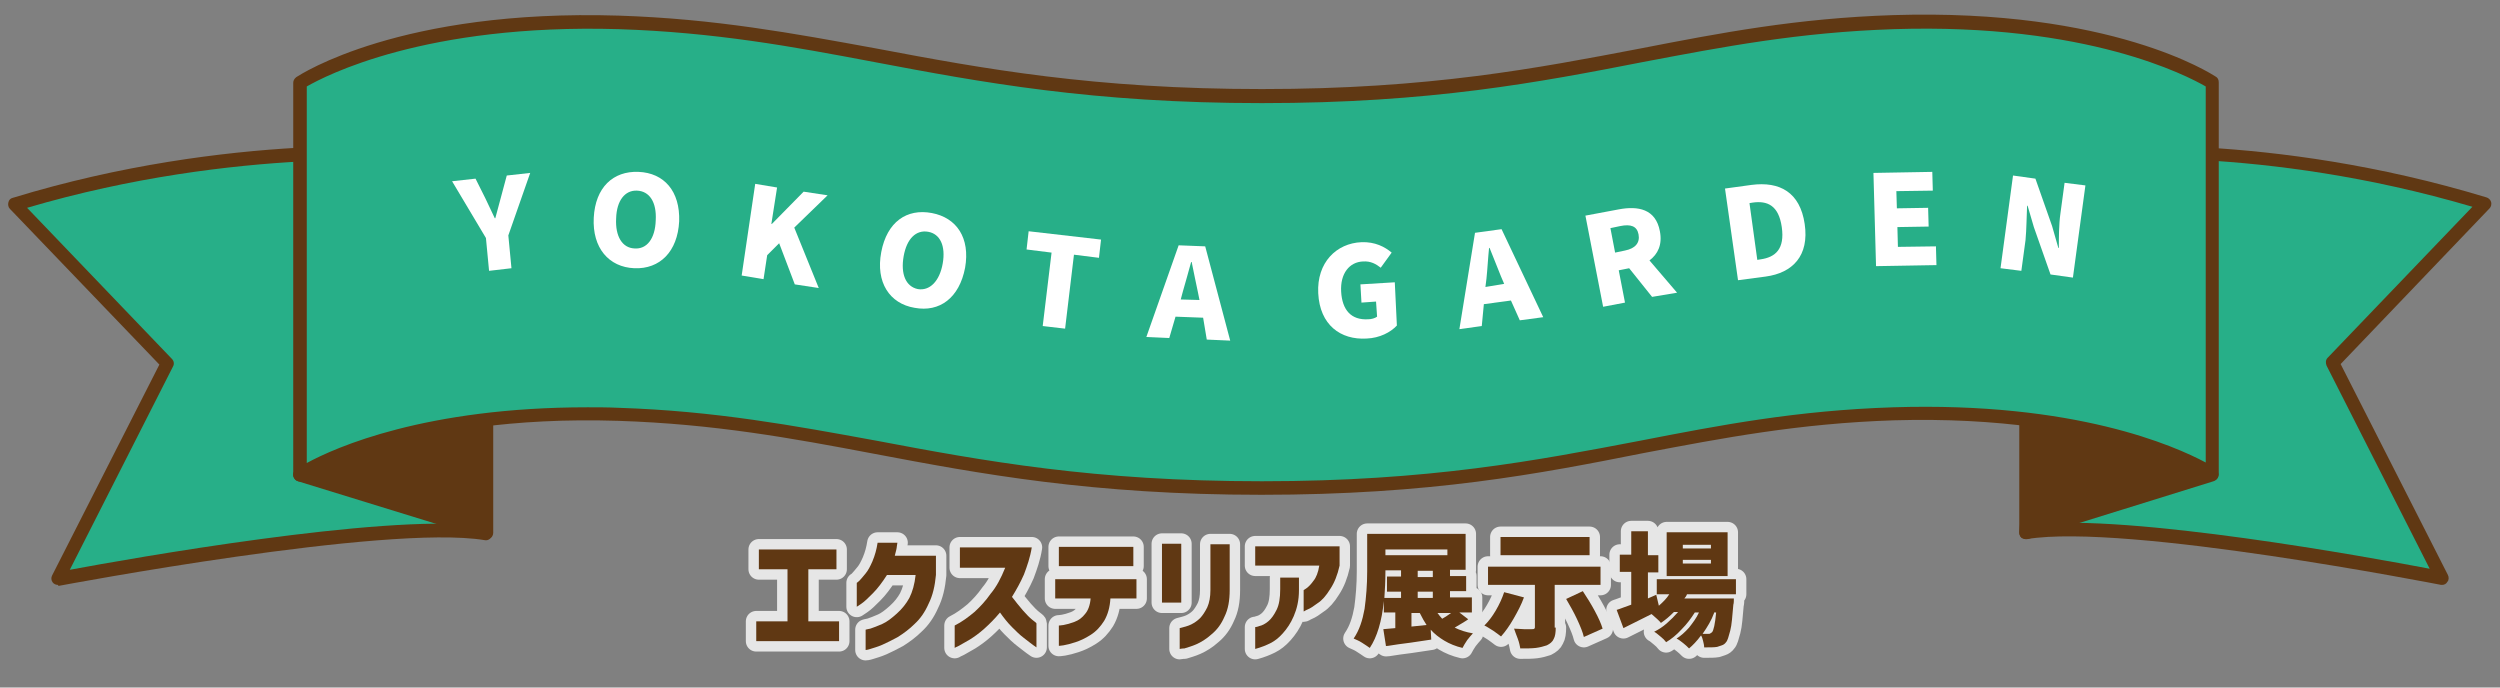 <?xml version="1.0" encoding="utf-8"?>
<!-- Generator: Adobe Illustrator 27.4.1, SVG Export Plug-In . SVG Version: 6.00 Build 0)  -->
<svg version="1.1" id="レイヤー_1" xmlns="http://www.w3.org/2000/svg" xmlns:xlink="http://www.w3.org/1999/xlink" x="0px"
	 y="0px" viewBox="0 0 480 132" style="enable-background:new 0 0 480 132;" xml:space="preserve">
<rect x="0" y="0" width="480" height="132" fill="#808080" stroke="none"/>
<style type="text/css">
	.st0{fill:#27AF88;}
	.st1{fill:#603813;}
	.st2{fill:#FFFFFF;}
	.st3{opacity:0.8;}
	.st4{fill:none;stroke:#FFFFFF;stroke-width:4;stroke-linecap:round;stroke-linejoin:round;}
</style>
<g>
	<g>
		<g>
			<g>
				<path class="st0" d="M80.9,29.6c0,0-36-3.3-78.1,9.6L32,69.7l-21,41.3c0,0,62.9-12,82.2-8.8l-4.1-43"/>
				<path class="st1" d="M11.1,112.3c-0.4,0-0.8-0.2-1-0.5c-0.3-0.4-0.3-0.9-0.1-1.3l20.6-40.5L1.9,40.1c-0.3-0.3-0.4-0.8-0.3-1.2
					C1.7,38.4,2,38.1,2.4,38c41.8-12.8,78.2-9.7,78.6-9.6c0.7,0.1,1.2,0.7,1.2,1.4c-0.1,0.7-0.7,1.2-1.4,1.2c-0.4,0-35.2-3-75.6,8.9
					l27.8,29c0.4,0.4,0.5,1,0.2,1.5l-19.8,39c11.8-2.2,59.8-10.7,78.5-8.5l-4-41.3c-0.1-0.7,0.4-1.3,1.1-1.4
					c0.7-0.1,1.3,0.4,1.4,1.1l4.1,43c0,0.4-0.1,0.8-0.4,1.1c-0.3,0.3-0.7,0.4-1.1,0.3c-18.9-3.1-81.2,8.7-81.8,8.8
					C11.2,112.3,11.1,112.3,11.1,112.3z"/>
			</g>
			<g>
				<polyline class="st1" points="75,76.6 57.6,91.2 93.3,102.3 93.3,69.8 				"/>
				<path class="st1" d="M93.3,103.5c-0.1,0-0.3,0-0.4-0.1L57.2,92.4c-0.4-0.1-0.8-0.5-0.9-1c-0.1-0.5,0.1-0.9,0.4-1.2l17.5-14.6
					c0.5-0.5,1.3-0.4,1.8,0.2c0.5,0.5,0.4,1.3-0.2,1.8L60.2,90.6l31.9,9.9V69.8c0-0.7,0.6-1.3,1.3-1.3c0.7,0,1.3,0.6,1.3,1.3v32.5
					c0,0.4-0.2,0.8-0.5,1C93.8,103.5,93.6,103.5,93.3,103.5z"/>
			</g>
			<g>
				<path class="st0" d="M401.4,29.6c0,0,33.8-3.3,75.8,9.6L448,69.7l21,41.3c0,0-60.7-12-80-8.8l4.1-43"/>
				<path class="st1" d="M468.9,112.3c-0.1,0-0.2,0-0.2,0c-0.6-0.1-60.6-11.9-79.5-8.8c-0.4,0.1-0.8-0.1-1.1-0.3
					c-0.3-0.3-0.4-0.7-0.4-1.1l4.1-43c0.1-0.7,0.7-1.2,1.4-1.1c0.7,0.1,1.2,0.7,1.1,1.4l-4,41.3c18.5-2.1,64.7,6.3,76.2,8.5
					l-19.8-39c-0.2-0.5-0.2-1.1,0.2-1.5l27.8-29c-40.4-11.9-73-9-73.3-8.9c-0.7,0.1-1.3-0.4-1.4-1.1c-0.1-0.7,0.4-1.3,1.1-1.4
					c0.3,0,34.5-3.1,76.3,9.6c0.4,0.1,0.8,0.5,0.9,0.9c0.1,0.4,0,0.9-0.3,1.2l-28.6,29.9l20.6,40.5c0.2,0.4,0.2,1-0.1,1.3
					C469.7,112.1,469.3,112.3,468.9,112.3z"/>
			</g>
			<g>
				<polyline class="st1" points="407.2,76.6 424.7,91.2 389,102.3 389,69.8 				"/>
				<path class="st1" d="M389,103.5c-0.3,0-0.5-0.1-0.8-0.2c-0.3-0.2-0.5-0.6-0.5-1V69.8c0-0.7,0.6-1.3,1.3-1.3s1.3,0.6,1.3,1.3
					v30.8l31.8-9.9l-15.7-13.1c-0.5-0.5-0.6-1.3-0.2-1.8c0.5-0.5,1.3-0.6,1.8-0.2l17.5,14.6c0.4,0.3,0.5,0.8,0.4,1.2
					c-0.1,0.5-0.4,0.8-0.9,1l-35.7,11.1C389.2,103.5,389.1,103.5,389,103.5z"/>
			</g>
			<g>
				<path class="st0" d="M424.7,91.2c0,0-19.2-12.9-61.2-11.6c-42,1.3-63.7,14.2-121.3,14.2l0,0c-57.6,0-81.5-12.9-123.5-14.2
					c-42-1.3-61.2,11.6-61.2,11.6V15.9c0,0,19.2-12.9,61.2-11.6c42,1.3,65.9,14.2,123.5,14.2l0,0c57.6,0,79.3-12.9,121.3-14.2
					c42-1.3,61.2,11.6,61.2,11.6V91.2z"/>
				<path class="st1" d="M242.2,95c-32.5,0-53.9-4-74.5-7.9c-15.8-3-30.6-5.7-49-6.3c-41.1-1.3-60.3,11.3-60.4,11.4
					c-0.4,0.3-0.9,0.3-1.3,0.1c-0.4-0.2-0.7-0.7-0.7-1.1V15.9c0-0.4,0.2-0.8,0.6-1.1c0.8-0.5,20-13.1,61.9-11.8
					c18.5,0.6,33.5,3.4,49.4,6.3c20.6,3.9,41.9,7.8,74.1,7.8c32.2,0,52.8-4,72.7-7.8c15.4-3,30-5.8,48.5-6.4
					c41.9-1.3,61.1,11.3,61.9,11.8c0.4,0.2,0.6,0.6,0.6,1.1v75.3c0,0.5-0.3,0.9-0.7,1.1c-0.4,0.2-0.9,0.2-1.3-0.1
					c-0.2-0.1-19.4-12.6-60.4-11.4c-18.3,0.6-32.8,3.4-48.1,6.3C295.4,91,274.6,95,242.2,95z M112.8,78.2c1.9,0,3.9,0,6,0.1
					c18.5,0.6,33.5,3.4,49.4,6.3c20.6,3.9,41.9,7.8,74.1,7.8c32.2,0,52.8-4,72.7-7.8c15.4-3,30-5.8,48.5-6.4
					c34.9-1.1,54,7.4,60,10.6V16.6c-3.5-2-22.7-12.2-59.9-11c-18.3,0.6-32.8,3.4-48.1,6.3c-20,3.9-40.8,7.9-73.2,7.9
					c-32.5,0-53.9-4-74.5-7.9c-15.8-3-30.6-5.7-49-6.3c-37.2-1.1-56.4,9-59.9,11v72.3C64.4,85.9,81.7,78.2,112.8,78.2z"/>
			</g>
		</g>
		<g>
			<path class="st2" d="M93.3,45.7l-6.5-10.9l4.5-0.5l1.9,3.8c0.6,1.3,1.2,2.5,1.8,3.8l0.1,0c0.4-1.4,0.7-2.7,1.1-4.1l1.1-4.1
				l4.5-0.5l-4.2,12l0.6,6.3L93.9,52L93.3,45.7z"/>
			<path class="st2" d="M114,41.8c0.3-5.8,3.7-9,8.6-8.8s8,3.7,7.8,9.5c-0.3,5.8-3.7,9.2-8.6,9S113.7,47.6,114,41.8z M125.9,42.3
				c0.2-3.5-1.2-5.6-3.6-5.7c-2.3-0.1-3.9,1.9-4,5.3c-0.2,3.5,1.2,5.7,3.5,5.8C124.2,47.9,125.8,45.8,125.9,42.3z"/>
			<path class="st2" d="M145,35.3l4.2,0.7l-1.1,7l0.1,0l6.1-6.2l4.6,0.7l-6.4,6.2l4.7,11.6l-4.6-0.7l-3-7.9l-2.3,2.3l-0.7,4.6
				l-4.2-0.7L145,35.3z"/>
			<path class="st2" d="M169.2,48.4c1.1-5.8,4.9-8.4,9.7-7.5s7.4,4.8,6.4,10.5c-1.1,5.8-4.9,8.6-9.7,7.7
				C170.8,58.3,168.1,54.2,169.2,48.4z M181,50.6c0.6-3.4-0.5-5.7-2.8-6.1c-2.3-0.4-4.1,1.3-4.7,4.7c-0.6,3.4,0.4,5.8,2.7,6.3
				C178.5,55.9,180.4,54,181,50.6z"/>
			<path class="st2" d="M201.9,48.5l-4.8-0.6l0.4-3.5l13.9,1.6l-0.4,3.5l-4.8-0.6l-1.7,14.2l-4.3-0.5L201.9,48.5z"/>
			<path class="st2" d="M231,61l-5.3-0.2l-1.2,4.1l-4.4-0.2l6.2-17.6l5.1,0.2l4.8,18.1l-4.5-0.2L231,61z M230.3,57.6l-0.3-1.5
				c-0.4-1.8-0.8-3.9-1.2-5.8l-0.1,0c-0.5,1.9-1.1,3.9-1.6,5.7l-0.4,1.5L230.3,57.6z"/>
			<path class="st2" d="M253.1,56.3c-0.3-5.9,3.5-9.6,8.3-9.8c2.6-0.1,4.5,0.9,5.8,2l-2.1,2.9c-0.9-0.7-1.9-1.3-3.4-1.2
				c-2.6,0.1-4.4,2.3-4.2,5.8c0.2,3.5,1.9,5.5,5.2,5.3c0.6,0,1.3-0.2,1.7-0.5l-0.2-2.9l-2.8,0.2l-0.2-3.5l6.6-0.4l0.4,8.3
				c-1.2,1.3-3.3,2.4-5.8,2.5C257.4,65.3,253.4,62.4,253.1,56.3z"/>
			<path class="st2" d="M290.1,57.7l-5.2,0.7l-0.4,4.2l-4.3,0.6l3-18.5l5.1-0.7l8,16.9l-4.5,0.6L290.1,57.7z M288.8,54.5l-0.6-1.4
				c-0.7-1.7-1.5-3.7-2.2-5.5l-0.1,0c-0.2,1.9-0.3,4-0.5,5.9l-0.2,1.6L288.8,54.5z"/>
			<path class="st2" d="M317.2,57l-4.4-5.5l-2,0.4l1.2,6.2l-4.2,0.8l-3.4-17.5l6.4-1.2c3.7-0.7,7.1-0.1,7.9,4.2
				c0.5,2.6-0.4,4.4-2,5.6l5.3,6.2L317.2,57z M310.1,48.5l1.9-0.4c2-0.4,2.9-1.5,2.6-3.1c-0.3-1.6-1.5-2-3.5-1.6l-1.9,0.4
				L310.1,48.5z"/>
			<path class="st2" d="M331.2,36.2l5.1-0.7c5.4-0.7,9.3,1.4,10.2,7.5s-2.3,9.4-7.5,10.1l-5.3,0.7L331.2,36.2z M338,49.8
				c2.9-0.4,4.7-2,4.1-6.2c-0.6-4.2-2.8-5.1-5.6-4.7l-0.6,0.1l1.5,10.9L338,49.8z"/>
			<path class="st2" d="M359.7,33.2L371,33l0.1,3.6l-7,0.1l0.1,3.3l6-0.1l0.1,3.6l-6,0.1l0.1,3.8l7.3-0.1l0.1,3.6l-11.6,0.2
				L359.7,33.2z"/>
			<path class="st2" d="M386.5,33.7l4.3,0.6l3.2,9.1l1.2,4.2l0.1,0c0-1.9,0-4.5,0.3-6.6l0.8-5.9l4,0.5l-2.4,17.7l-4.3-0.6l-3.2-9.1
				l-1.2-4.1l-0.1,0c-0.1,2-0.1,4.5-0.3,6.6l-0.8,5.9l-4-0.5L386.5,33.7z"/>
		</g>
	</g>
	<g>
		<g class="st3">
			<path class="st4" d="M145.2,123.1v-3.8h6v-10h-5.5v-3.8h14.9v3.8h-5.4v10h5.9v3.8H145.2z"/>
			<path class="st4" d="M168.5,104.2h3.8c-0.1,0.4-0.1,0.9-0.2,1.3c-0.1,0.4-0.2,0.8-0.3,1.2h7.9v3.7c-0.2,2.1-0.6,3.9-1.4,5.5
				c-0.7,1.6-1.6,2.9-2.7,3.9c-1,1-2.1,1.8-3.2,2.5c-1.1,0.6-2.1,1.1-3,1.5c-0.9,0.4-1.7,0.6-2.3,0.8s-0.9,0.2-0.9,0.2v-3.9
				c0,0,0.3-0.1,0.9-0.2c0.6-0.2,1.4-0.5,2.3-0.9c0.9-0.4,1.8-1.1,2.8-2c1-0.9,1.8-1.9,2.4-3c0.6-1.2,1-2.6,1.2-4.4h-5.5
				c-0.9,1.4-1.8,2.6-2.7,3.5c-0.9,0.9-1.6,1.6-2.2,2c-0.6,0.4-0.9,0.6-0.9,0.6v-4.6c0,0,0.2-0.1,0.5-0.4s0.7-0.8,1.2-1.4
				s0.9-1.4,1.3-2.3C168,106.6,168.3,105.5,168.5,104.2z"/>
			<path class="st4" d="M193,109h-8.7v-3.9h13.8c-0.3,1.9-0.9,3.6-1.5,5.2c-0.7,1.6-1.5,3-2.3,4.3c0.7,0.9,1.4,1.8,2.1,2.6
				c0.7,0.8,1.3,1.4,1.8,1.8c0.5,0.4,0.8,0.6,0.8,0.7v4.6c-0.9-0.6-1.6-1.2-2.4-1.8s-1.5-1.3-2.3-2.1c-0.8-0.8-1.6-1.8-2.3-2.8
				c-1,1.2-2,2.2-3,3.1c-1,0.9-2,1.6-2.8,2.1c-0.9,0.5-1.6,0.9-2.1,1.2c-0.5,0.2-0.8,0.4-0.8,0.4v-4.3c1.4-0.7,2.6-1.6,3.8-2.6
				c1.1-1,2.2-2.2,3.1-3.5C191.3,112.7,192.2,111,193,109z"/>
			<path class="st4" d="M209.4,114.9h-6.8v-3.7h15.6v3.7h-5c-0.1,1.7-0.5,3.1-1.2,4.3c-0.7,1.1-1.5,2-2.6,2.7s-2,1.1-2.9,1.4
				c-0.9,0.3-1.7,0.5-2.3,0.6c-0.6,0.1-0.9,0.1-0.9,0.1v-3.9c0,0,0.3,0,0.9-0.1s1.3-0.3,2.1-0.6c0.8-0.3,1.5-0.8,2.1-1.6
				C208.9,117.2,209.3,116.2,209.4,114.9z M203.3,108.7v-3.7h14.3v3.7H203.3z"/>
			<path class="st4" d="M223.1,115.7v-11.3h3.7v11.3H223.1z M226.5,124.6v-4c0.8-0.2,1.6-0.4,2.2-0.7c0.6-0.3,1.2-0.7,1.7-1.2
				s1-1.3,1.4-2.1c0.4-0.9,0.6-2,0.6-3.3v-8.8h3.7v8.8c0,2-0.3,3.7-1,5.1c-0.6,1.4-1.4,2.5-2.5,3.4c-1,0.9-2,1.5-2.9,1.9
				c-0.9,0.4-1.7,0.6-2.3,0.8C226.9,124.5,226.6,124.6,226.5,124.6z"/>
			<path class="st4" d="M253.3,108.6H241v-3.7h16.2v3.7c-0.4,1.8-1,3.3-1.8,4.5c-0.8,1.3-1.6,2.2-2.4,2.7c-0.8,0.6-1.4,1-1.9,1.2
				s-0.7,0.4-0.8,0.4v-4.1c0,0,0.2-0.1,0.6-0.4c0.4-0.3,0.8-0.7,1.3-1.4C252.7,110.9,253.1,109.9,253.3,108.6z M241,124.6v-4.2
				c0,0,0.3,0,0.8-0.2c0.5-0.1,1.1-0.4,1.7-0.9c0.6-0.5,1.1-1.2,1.6-2.2c0.5-1,0.7-2.3,0.7-4v-2.2h3.6v2.4c0,2-0.4,3.6-1,5
				c-0.6,1.4-1.3,2.4-2.1,3.3s-1.6,1.5-2.4,1.9S242.1,124.3,241,124.6z"/>
			<path class="st4" d="M281.9,118.9c-0.7,0.5-1.6,1-2.6,1.6c1,0.5,2.2,0.9,3.5,1.1c-0.3,0.3-0.7,0.8-1.1,1.3
				c-0.4,0.6-0.7,1.1-0.9,1.5c-1.3-0.3-2.5-0.8-3.5-1.4s-1.9-1.3-2.6-2.1l0.1,1.9c-0.9,0.1-3,0.5-6.3,0.9c-1.8,0.3-2.6,0.4-2.4,0.3
				l-0.5-3.2l2.3-0.2v-3h-2.2v-2.2c-0.4,3.9-1.3,6.9-2.7,9c-0.4-0.3-0.9-0.6-1.5-1s-1.2-0.6-1.6-0.8c1.1-1.6,1.7-3.5,2.1-5.7
				c0.3-2.2,0.5-4.6,0.5-7.2v-7.2h18.9v6.9h-3v1.2h3.1v2.9h-3.1v1.2h4.2v2.9h-2.4L281.9,118.9z M266,109.8c0,1.8-0.1,3.5-0.2,5h3.2
				v-1.2h-2.7v-2.9h2.7v-1.2h-3V109.8z M277.8,105.5H266v1.1h11.9V105.5z M273.9,120c-0.4-0.6-0.8-1.3-1.3-2.3H271v2.6L273.9,120z
				 M275.1,110.8v-1.2h-2.9v1.2H275.1z M275.1,114.8v-1.2h-2.9v1.2H275.1z M276,117.7c0.3,0.4,0.6,0.8,0.9,1.1
				c0.4-0.2,1-0.6,1.7-1.1H276z"/>
			<path class="st4" d="M292.6,114.7c-0.5,1.4-1.2,2.7-2,4.1c-0.8,1.4-1.6,2.5-2.4,3.4c-0.4-0.3-0.9-0.7-1.5-1.1
				c-0.7-0.4-1.2-0.8-1.7-1c0.8-0.8,1.5-1.7,2.2-2.9c0.7-1.2,1.2-2.3,1.6-3.5L292.6,114.7z M298.7,120.5c0,0.9-0.1,1.7-0.4,2.2
				c-0.2,0.5-0.7,0.9-1.3,1.2c-0.6,0.2-1.3,0.4-2.1,0.5c-0.8,0.1-1.8,0.1-3,0.1c-0.1-0.5-0.2-1.1-0.5-1.9s-0.5-1.3-0.7-1.9
				c0.7,0,1.3,0.1,1.9,0.1c0.6,0,1.1,0,1.5,0c0.2,0,0.4,0,0.5-0.1c0.1-0.1,0.1-0.2,0.1-0.3v-8.1h-9v-3.5h21.6v3.5h-8.8V120.5z
				 M305.2,103.1v3.5h-17.1v-3.5H305.2z M303.9,113.5c0.8,1.2,1.6,2.5,2.3,3.8c0.7,1.3,1.2,2.4,1.5,3.4l-3.6,1.6
				c-0.2-0.9-0.7-2.1-1.3-3.4s-1.4-2.7-2.1-3.9L303.9,113.5z"/>
			<path class="st4" d="M323.9,114.1c-0.1,0.3-0.3,0.6-0.5,0.8h9.5c0,0.5,0,0.9-0.1,1.2c-0.2,2.2-0.3,3.9-0.6,5s-0.5,1.9-0.8,2.2
				c-0.2,0.3-0.5,0.5-0.8,0.6c-0.3,0.1-0.6,0.2-0.9,0.3c-0.5,0.1-1.4,0.1-2.5,0.1c0-0.4-0.1-0.8-0.2-1.2c-0.1-0.4-0.2-0.8-0.4-1.1
				c-0.8,1.1-1.6,1.9-2.3,2.5c-0.3-0.3-0.7-0.7-1.1-1c-0.5-0.4-0.9-0.7-1.3-0.9c0.8-0.5,1.6-1.2,2.4-2.1c0.7-0.9,1.4-1.8,1.9-2.9
				h-0.8c-0.7,1.1-1.5,2.2-2.5,3.2c-1,1.1-2,1.9-3,2.5c-0.3-0.4-0.6-0.7-1.1-1.1s-0.8-0.7-1.2-0.9c0.8-0.4,1.6-0.9,2.4-1.6
				s1.5-1.4,2.2-2.2h-0.8c-0.8,0.8-1.6,1.5-2.5,2.1c-0.4-0.5-1-1-1.8-1.7c-1.6,0.8-3.4,1.7-5.4,2.7l-1.3-3.5c0.7-0.2,1.6-0.6,2.8-1
				v-6.3h-2.2v-3.3h2.2V102h3.2v4.6h2v3.3h-2v5l1.6-0.7l0.5,2.1c0.8-0.7,1.5-1.4,2-2.2h-2.4v-2.9h15.2v2.9H323.9z M331.7,102.2v8.4
				H320v-8.4H331.7z M328.5,105.3v-0.7h-5.4v0.7H328.5z M328.5,108.2v-0.7h-5.4v0.7H328.5z M329.1,117.7c-0.5,1.4-1.3,2.7-2.2,4
				c0.3,0,0.7,0,1.1,0c0.2,0,0.3,0,0.4-0.1s0.2-0.1,0.3-0.2c0.3-0.3,0.6-1.6,0.8-3.8H329.1z"/>
		</g>
		<g>
			<path class="st1" d="M145.2,123.1v-3.8h6v-10h-5.5v-3.8h14.9v3.8h-5.4v10h5.9v3.8H145.2z"/>
			<path class="st1" d="M168.5,104.2h3.8c-0.1,0.4-0.1,0.9-0.2,1.3c-0.1,0.4-0.2,0.8-0.3,1.2h7.9v3.7c-0.2,2.1-0.6,3.9-1.4,5.5
				c-0.7,1.6-1.6,2.9-2.7,3.9c-1,1-2.1,1.8-3.2,2.5c-1.1,0.6-2.1,1.1-3,1.5c-0.9,0.4-1.7,0.6-2.3,0.8s-0.9,0.2-0.9,0.2v-3.9
				c0,0,0.3-0.1,0.9-0.2c0.6-0.2,1.4-0.5,2.3-0.9c0.9-0.4,1.8-1.1,2.8-2c1-0.9,1.8-1.9,2.4-3c0.6-1.2,1-2.6,1.2-4.4h-5.5
				c-0.9,1.4-1.8,2.6-2.7,3.5c-0.9,0.9-1.6,1.6-2.2,2c-0.6,0.4-0.9,0.6-0.9,0.6v-4.6c0,0,0.2-0.1,0.5-0.4s0.7-0.8,1.2-1.4
				s0.9-1.4,1.3-2.3C168,106.6,168.3,105.5,168.5,104.2z"/>
			<path class="st1" d="M193,109h-8.7v-3.9h13.8c-0.3,1.9-0.9,3.6-1.5,5.2c-0.7,1.6-1.5,3-2.3,4.3c0.7,0.9,1.4,1.8,2.1,2.6
				c0.7,0.8,1.3,1.4,1.8,1.8c0.5,0.4,0.8,0.6,0.8,0.7v4.6c-0.9-0.6-1.6-1.2-2.4-1.8s-1.5-1.3-2.3-2.1c-0.8-0.8-1.6-1.8-2.3-2.8
				c-1,1.2-2,2.2-3,3.1c-1,0.9-2,1.6-2.8,2.1c-0.9,0.5-1.6,0.9-2.1,1.2c-0.5,0.2-0.8,0.4-0.8,0.4v-4.3c1.4-0.7,2.6-1.6,3.8-2.6
				c1.1-1,2.2-2.2,3.1-3.5C191.3,112.7,192.2,111,193,109z"/>
			<path class="st1" d="M209.4,114.9h-6.8v-3.7h15.6v3.7h-5c-0.1,1.7-0.5,3.1-1.2,4.3c-0.7,1.1-1.5,2-2.6,2.7s-2,1.1-2.9,1.4
				c-0.9,0.3-1.7,0.5-2.3,0.6c-0.6,0.1-0.9,0.1-0.9,0.1v-3.9c0,0,0.3,0,0.9-0.1s1.3-0.3,2.1-0.6c0.8-0.3,1.5-0.8,2.1-1.6
				C208.9,117.2,209.3,116.2,209.4,114.9z M203.3,108.7v-3.7h14.3v3.7H203.3z"/>
			<path class="st1" d="M223.1,115.7v-11.3h3.7v11.3H223.1z M226.5,124.6v-4c0.8-0.2,1.6-0.4,2.2-0.7c0.6-0.3,1.2-0.7,1.7-1.2
				s1-1.3,1.4-2.1c0.4-0.9,0.6-2,0.6-3.3v-8.8h3.7v8.8c0,2-0.3,3.7-1,5.1c-0.6,1.4-1.4,2.5-2.5,3.4c-1,0.9-2,1.5-2.9,1.9
				c-0.9,0.4-1.7,0.6-2.3,0.8C226.9,124.5,226.6,124.6,226.5,124.6z"/>
			<path class="st1" d="M253.3,108.6H241v-3.7h16.2v3.7c-0.4,1.8-1,3.3-1.8,4.5c-0.8,1.3-1.6,2.2-2.4,2.7c-0.8,0.6-1.4,1-1.9,1.2
				s-0.7,0.4-0.8,0.4v-4.1c0,0,0.2-0.1,0.6-0.4c0.4-0.3,0.8-0.7,1.3-1.4C252.7,110.9,253.1,109.9,253.3,108.6z M241,124.6v-4.2
				c0,0,0.3,0,0.8-0.2c0.5-0.1,1.1-0.4,1.7-0.9c0.6-0.5,1.1-1.2,1.6-2.2c0.5-1,0.7-2.3,0.7-4v-2.2h3.6v2.4c0,2-0.4,3.6-1,5
				c-0.6,1.4-1.3,2.4-2.1,3.3s-1.6,1.5-2.4,1.9S242.1,124.3,241,124.6z"/>
			<path class="st1" d="M281.9,118.9c-0.7,0.5-1.6,1-2.6,1.6c1,0.5,2.2,0.9,3.5,1.1c-0.3,0.3-0.7,0.8-1.1,1.3
				c-0.4,0.6-0.7,1.1-0.9,1.5c-1.3-0.3-2.5-0.8-3.5-1.4s-1.9-1.3-2.6-2.1l0.1,1.9c-0.9,0.1-3,0.5-6.3,0.9c-1.8,0.3-2.6,0.4-2.4,0.3
				l-0.5-3.2l2.3-0.2v-3h-2.2v-2.2c-0.4,3.9-1.3,6.9-2.7,9c-0.4-0.3-0.9-0.6-1.5-1s-1.2-0.6-1.6-0.8c1.1-1.6,1.7-3.5,2.1-5.7
				c0.3-2.2,0.5-4.6,0.5-7.2v-7.2h18.9v6.9h-3v1.2h3.1v2.9h-3.1v1.2h4.2v2.9h-2.4L281.9,118.9z M266,109.8c0,1.8-0.1,3.5-0.2,5h3.2
				v-1.2h-2.7v-2.9h2.7v-1.2h-3V109.8z M277.8,105.5H266v1.1h11.9V105.5z M273.9,120c-0.4-0.6-0.8-1.3-1.3-2.3H271v2.6L273.9,120z
				 M275.1,110.8v-1.2h-2.9v1.2H275.1z M275.1,114.8v-1.2h-2.9v1.2H275.1z M276,117.7c0.3,0.4,0.6,0.8,0.9,1.1
				c0.4-0.2,1-0.6,1.7-1.1H276z"/>
			<path class="st1" d="M292.6,114.7c-0.5,1.4-1.2,2.7-2,4.1c-0.8,1.4-1.6,2.5-2.4,3.4c-0.4-0.3-0.9-0.7-1.5-1.1
				c-0.7-0.4-1.2-0.8-1.7-1c0.8-0.8,1.5-1.7,2.2-2.9c0.7-1.2,1.2-2.3,1.6-3.5L292.6,114.7z M298.7,120.5c0,0.9-0.1,1.7-0.4,2.2
				c-0.2,0.5-0.7,0.9-1.3,1.2c-0.6,0.2-1.3,0.4-2.1,0.5c-0.8,0.1-1.8,0.1-3,0.1c-0.1-0.5-0.2-1.1-0.5-1.9s-0.5-1.3-0.7-1.9
				c0.7,0,1.3,0.1,1.9,0.1c0.6,0,1.1,0,1.5,0c0.2,0,0.4,0,0.5-0.1c0.1-0.1,0.1-0.2,0.1-0.3v-8.1h-9v-3.5h21.6v3.5h-8.8V120.5z
				 M305.2,103.1v3.5h-17.1v-3.5H305.2z M303.9,113.5c0.8,1.2,1.6,2.5,2.3,3.8c0.7,1.3,1.2,2.4,1.5,3.4l-3.6,1.6
				c-0.2-0.9-0.7-2.1-1.3-3.4s-1.4-2.7-2.1-3.9L303.9,113.5z"/>
			<path class="st1" d="M323.9,114.1c-0.1,0.3-0.3,0.6-0.5,0.8h9.5c0,0.5,0,0.9-0.1,1.2c-0.2,2.2-0.3,3.9-0.6,5s-0.5,1.9-0.8,2.2
				c-0.2,0.3-0.5,0.5-0.8,0.6c-0.3,0.1-0.6,0.2-0.9,0.3c-0.5,0.1-1.4,0.1-2.5,0.1c0-0.4-0.1-0.8-0.2-1.2c-0.1-0.4-0.2-0.8-0.4-1.1
				c-0.8,1.1-1.6,1.9-2.3,2.5c-0.3-0.3-0.7-0.7-1.1-1c-0.5-0.4-0.9-0.7-1.3-0.9c0.8-0.5,1.6-1.2,2.4-2.1c0.7-0.9,1.4-1.8,1.9-2.9
				h-0.8c-0.7,1.1-1.5,2.2-2.5,3.2c-1,1.1-2,1.9-3,2.5c-0.3-0.4-0.6-0.7-1.1-1.1s-0.8-0.7-1.2-0.9c0.8-0.4,1.6-0.9,2.4-1.6
				s1.5-1.4,2.2-2.2h-0.8c-0.8,0.8-1.6,1.5-2.5,2.1c-0.4-0.5-1-1-1.8-1.7c-1.6,0.8-3.4,1.7-5.4,2.7l-1.3-3.5c0.7-0.2,1.6-0.6,2.8-1
				v-6.3h-2.2v-3.3h2.2V102h3.2v4.6h2v3.3h-2v5l1.6-0.7l0.5,2.1c0.8-0.7,1.5-1.4,2-2.2h-2.4v-2.9h15.2v2.9H323.9z M331.7,102.2v8.4
				H320v-8.4H331.7z M328.5,105.3v-0.7h-5.4v0.7H328.5z M328.5,108.2v-0.7h-5.4v0.7H328.5z M329.1,117.7c-0.5,1.4-1.3,2.7-2.2,4
				c0.3,0,0.7,0,1.1,0c0.2,0,0.3,0,0.4-0.1s0.2-0.1,0.3-0.2c0.3-0.3,0.6-1.6,0.8-3.8H329.1z"/>
		</g>
	</g>
</g>
</svg>
